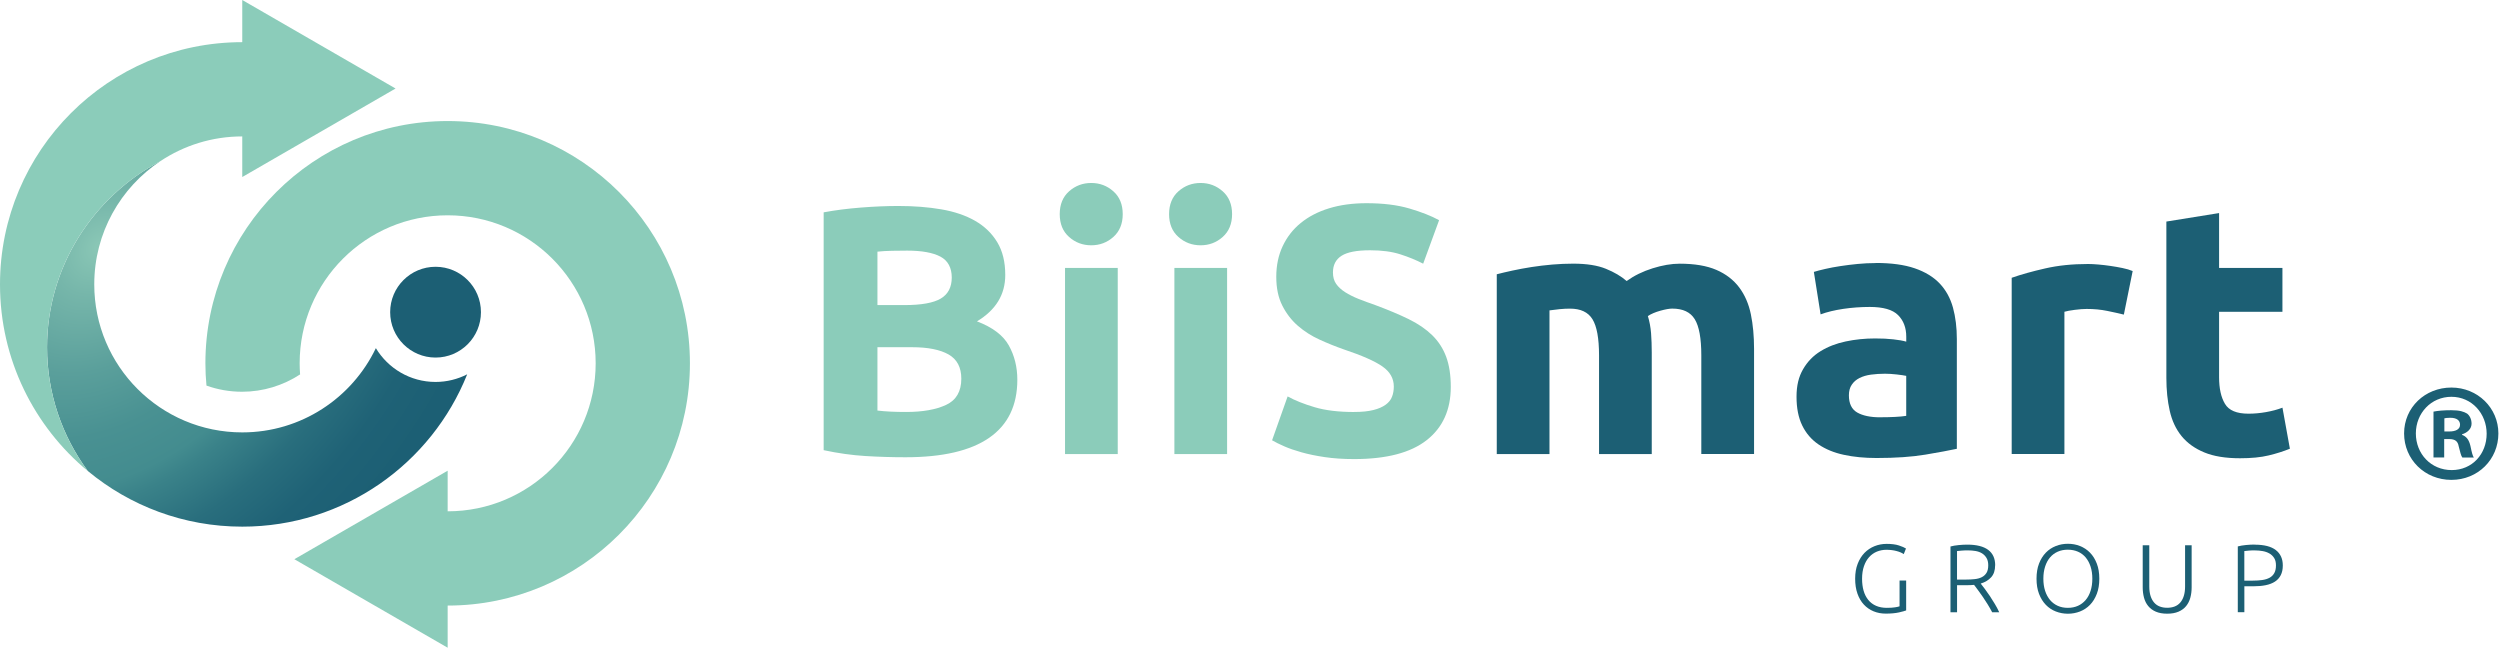 <svg width="727" height="189" viewBox="0 0 727 189" fill="none" xmlns="http://www.w3.org/2000/svg">
<g clip-path="url(#clip0_99_8492)">
<path d="M552.4 168.82H554.31V177.51C553.95 177.66 553.25 177.85 552.22 178.09C551.18 178.32 549.9 178.44 548.38 178.44C547.11 178.44 545.93 178.22 544.84 177.77C543.75 177.32 542.81 176.67 542.02 175.82C541.22 174.97 540.6 173.91 540.15 172.64C539.7 171.37 539.48 169.93 539.48 168.3C539.48 166.67 539.72 165.22 540.21 163.96C540.7 162.69 541.36 161.64 542.19 160.78C543.02 159.93 543.99 159.28 545.1 158.83C546.21 158.38 547.39 158.16 548.64 158.16C550.08 158.16 551.27 158.31 552.21 158.62C553.15 158.93 553.83 159.23 554.26 159.51L553.61 161.14C553.09 160.77 552.37 160.46 551.47 160.23C550.57 159.99 549.6 159.88 548.55 159.88C547.58 159.88 546.66 160.06 545.79 160.41C544.93 160.77 544.18 161.3 543.54 162.01C542.9 162.72 542.4 163.6 542.04 164.65C541.68 165.7 541.49 166.92 541.49 168.3C541.49 169.59 541.64 170.76 541.94 171.8C542.24 172.84 542.7 173.73 543.3 174.47C543.91 175.21 544.66 175.78 545.56 176.17C546.46 176.56 547.5 176.76 548.68 176.76C549.64 176.76 550.44 176.71 551.08 176.61C551.72 176.51 552.16 176.41 552.39 176.31V168.83L552.4 168.82Z" fill="#1C5F74"/>
<path d="M580.18 164.41C580.18 165.87 579.8 167.02 579.03 167.87C578.26 168.71 577.25 169.32 575.99 169.7C576.29 170.08 576.68 170.58 577.16 171.22C577.64 171.86 578.13 172.55 578.64 173.31C579.15 174.07 579.64 174.86 580.13 175.68C580.62 176.5 581.03 177.29 581.37 178.04H579.32C578.93 177.29 578.5 176.54 578.04 175.79C577.58 175.04 577.11 174.31 576.63 173.61C576.15 172.91 575.69 172.26 575.24 171.66C574.79 171.06 574.4 170.54 574.06 170.08C573.46 170.14 572.86 170.17 572.26 170.17H569.11V178.04H567.2V158.92C567.88 158.73 568.67 158.6 569.58 158.51C570.49 158.42 571.33 158.38 572.1 158.38C574.78 158.38 576.8 158.89 578.16 159.9C579.52 160.91 580.2 162.41 580.2 164.4L580.18 164.41ZM572.3 160.05C571.59 160.05 570.97 160.07 570.43 160.12C569.9 160.17 569.45 160.21 569.1 160.25V168.54H571.74C572.62 168.54 573.46 168.5 574.24 168.41C575.03 168.33 575.71 168.14 576.29 167.85C576.87 167.56 577.33 167.14 577.67 166.6C578.01 166.06 578.18 165.32 578.18 164.38C578.18 163.52 578.01 162.8 577.67 162.24C577.33 161.68 576.89 161.23 576.35 160.9C575.81 160.57 575.18 160.35 574.48 160.23C573.78 160.11 573.05 160.05 572.3 160.05Z" fill="#1C5F74"/>
<path d="M610.48 168.29C610.48 169.96 610.24 171.43 609.75 172.7C609.26 173.97 608.6 175.04 607.77 175.89C606.94 176.74 605.97 177.38 604.86 177.82C603.75 178.25 602.58 178.47 601.35 178.47C600.12 178.47 598.94 178.25 597.84 177.82C596.73 177.39 595.76 176.75 594.93 175.89C594.1 175.03 593.44 173.97 592.95 172.7C592.46 171.43 592.22 169.95 592.22 168.29C592.22 166.63 592.46 165.16 592.95 163.89C593.44 162.62 594.1 161.57 594.93 160.71C595.76 159.85 596.73 159.22 597.84 158.78C598.95 158.34 600.12 158.13 601.35 158.13C602.58 158.13 603.76 158.34 604.86 158.78C605.96 159.22 606.93 159.85 607.77 160.71C608.61 161.57 609.26 162.62 609.75 163.89C610.24 165.15 610.48 166.62 610.48 168.29ZM608.45 168.29C608.45 166.98 608.28 165.8 607.94 164.76C607.6 163.72 607.12 162.83 606.51 162.1C605.89 161.37 605.15 160.81 604.27 160.43C603.39 160.05 602.42 159.85 601.33 159.85C600.24 159.85 599.27 160.04 598.39 160.43C597.51 160.82 596.77 161.37 596.15 162.1C595.53 162.83 595.05 163.72 594.72 164.76C594.38 165.8 594.21 166.98 594.21 168.29C594.21 169.6 594.38 170.78 594.72 171.82C595.06 172.86 595.54 173.74 596.15 174.48C596.77 175.21 597.51 175.77 598.39 176.17C599.27 176.57 600.24 176.76 601.33 176.76C602.42 176.76 603.4 176.56 604.27 176.17C605.14 175.78 605.89 175.21 606.51 174.48C607.13 173.75 607.61 172.86 607.94 171.82C608.28 170.78 608.45 169.6 608.45 168.29Z" fill="#1C5F74"/>
<path d="M630.21 178.46C628.92 178.46 627.82 178.26 626.91 177.87C626 177.48 625.27 176.93 624.7 176.24C624.13 175.55 623.73 174.74 623.48 173.81C623.23 172.88 623.1 171.88 623.1 170.82V158.56H625.01V170.56C625.01 171.63 625.14 172.55 625.39 173.33C625.64 174.11 626 174.75 626.45 175.26C626.9 175.77 627.44 176.14 628.08 176.38C628.72 176.62 629.43 176.74 630.22 176.74C631.01 176.74 631.72 176.62 632.36 176.38C633 176.14 633.54 175.76 633.99 175.26C634.44 174.75 634.79 174.11 635.04 173.33C635.29 172.55 635.42 171.63 635.42 170.56V158.56H637.33V170.82C637.33 171.89 637.2 172.89 636.95 173.81C636.7 174.73 636.29 175.55 635.73 176.24C635.17 176.93 634.43 177.48 633.52 177.87C632.61 178.26 631.51 178.46 630.22 178.46H630.21Z" fill="#1C5F74"/>
<path d="M655.65 158.39C658.41 158.39 660.46 158.91 661.81 159.96C663.16 161.01 663.84 162.5 663.84 164.43C663.84 165.54 663.64 166.48 663.25 167.25C662.86 168.02 662.29 168.66 661.56 169.13C660.83 169.61 659.93 169.95 658.88 170.17C657.82 170.39 656.63 170.49 655.3 170.49H652.66V178.02H650.75V158.9C651.43 158.71 652.22 158.58 653.13 158.49C654.04 158.4 654.89 158.36 655.67 158.36L655.65 158.39ZM655.74 160.05C655.03 160.05 654.42 160.07 653.93 160.12C653.43 160.17 653.01 160.21 652.65 160.25V168.85H655.07C656.1 168.85 657.03 168.79 657.87 168.67C658.71 168.55 659.42 168.32 660.01 168C660.6 167.67 661.05 167.22 661.37 166.64C661.69 166.06 661.85 165.32 661.85 164.42C661.85 163.52 661.68 162.84 661.33 162.28C660.98 161.72 660.52 161.27 659.95 160.95C659.38 160.62 658.73 160.39 658 160.26C657.27 160.13 656.52 160.06 655.75 160.06L655.74 160.05Z" fill="#1C5F74"/>
<path d="M200.63 105.65C200.63 66.74 169.09 35.2 130.18 35.2C91.27 35.2 59.73 66.74 59.73 105.65C59.73 107.84 59.84 109.99 60.04 112.13C63.28 113.29 66.77 113.92 70.41 113.92C76.5 113.92 82.34 112.1 87.27 108.88C87.19 107.81 87.14 106.74 87.14 105.65C87.14 81.88 106.41 62.61 130.18 62.61C153.95 62.61 173.22 81.88 173.22 105.65C173.22 129.42 153.95 148.69 130.18 148.69V136.88L107.89 149.75L85.6 162.62L107.89 175.49L130.18 188.36V176.1C169.09 176.1 200.63 144.56 200.63 105.65Z" fill="#8BCCBA"/>
<path d="M126.66 77.58C119.37 77.58 113.46 83.49 113.46 90.78C113.46 98.07 119.37 103.98 126.66 103.98C133.95 103.98 139.86 98.07 139.86 90.78C139.86 83.49 133.95 77.58 126.66 77.58Z" fill="#1C5F74"/>
<path d="M135.86 108.85C133.1 110.26 129.97 111.07 126.66 111.07C119.29 111.07 112.85 107.13 109.3 101.24C102.37 115.73 87.58 125.74 70.45 125.74C46.68 125.74 27.41 106.47 27.41 82.7C27.41 67.73 35.06 54.55 46.66 46.84C27.03 57.24 13.69 77.6 13.69 101.01C13.69 114.44 18.09 126.86 25.54 136.97C37.73 147.07 53.38 153.15 70.45 153.15C100.11 153.15 125.48 134.81 135.86 108.85Z" fill="url(#paint0_radial_99_8492)"/>
<path d="M70.45 0V12.26C31.54 12.26 0 43.8 0 82.71C0 104.55 9.94 124.06 25.53 136.98C18.08 126.86 13.68 114.45 13.68 101.02C13.68 77.61 27.02 57.25 46.65 46.85C53.47 42.32 61.65 39.67 70.45 39.67V51.48L89.07 40.73L92.74 38.61L115.03 25.74L70.45 0Z" fill="#8BCCBA"/>
<path d="M263.3 132.97C259.39 132.97 255.5 132.85 251.62 132.61C247.74 132.37 243.71 131.81 239.52 130.91V61.75C242.81 61.13 246.42 60.67 250.33 60.36C254.24 60.05 257.88 59.9 261.24 59.9C265.76 59.9 269.93 60.22 273.75 60.88C277.55 61.53 280.83 62.65 283.57 64.22C286.31 65.8 288.46 67.87 290.01 70.45C291.56 73.02 292.33 76.19 292.33 79.97C292.33 85.67 289.59 90.16 284.1 93.45C288.63 95.17 291.71 97.5 293.36 100.45C295.01 103.4 295.84 106.73 295.84 110.43C295.84 117.91 293.11 123.53 287.66 127.31C282.2 131.09 274.09 132.97 263.32 132.97H263.3ZM255.16 88.72H262.98C267.92 88.72 271.45 88.09 273.58 86.82C275.71 85.55 276.77 83.51 276.77 80.7C276.77 77.89 275.67 75.79 273.48 74.63C271.29 73.47 268.06 72.88 263.81 72.88C262.43 72.88 260.96 72.9 259.38 72.93C257.8 72.96 256.4 73.05 255.16 73.18V88.72ZM255.16 100.97V119.39C256.33 119.53 257.6 119.63 258.97 119.7C260.34 119.77 261.85 119.8 263.5 119.8C268.3 119.8 272.17 119.12 275.13 117.74C278.07 116.37 279.55 113.83 279.55 110.13C279.55 106.84 278.32 104.49 275.85 103.08C273.38 101.68 269.84 100.97 265.25 100.97H255.16Z" fill="#8BCCBA"/>
<path d="M326.49 62.27C326.49 65.08 325.57 67.3 323.76 68.91C321.94 70.53 319.8 71.33 317.33 71.33C314.86 71.33 312.71 70.53 310.89 68.91C309.07 67.3 308.17 65.09 308.17 62.27C308.17 59.45 309.08 57.24 310.89 55.63C312.71 54.02 314.85 53.21 317.33 53.21C319.81 53.21 321.94 54.02 323.76 55.63C325.58 57.24 326.49 59.46 326.49 62.27ZM325.04 132.04H309.71V77.91H325.04V132.04Z" fill="#8BCCBA"/>
<path d="M358.29 62.27C358.29 65.08 357.37 67.3 355.56 68.91C353.74 70.53 351.6 71.33 349.13 71.33C346.66 71.33 344.51 70.53 342.69 68.91C340.87 67.3 339.97 65.09 339.97 62.27C339.97 59.45 340.88 57.24 342.69 55.63C344.51 54.02 346.65 53.21 349.13 53.21C351.61 53.21 353.74 54.02 355.56 55.63C357.38 57.24 358.29 59.46 358.29 62.27ZM356.84 132.04H341.51V77.91H356.84V132.04Z" fill="#8BCCBA"/>
<path d="M393.79 119.8C396.06 119.8 397.92 119.61 399.4 119.23C400.88 118.86 402.05 118.34 402.95 117.69C403.84 117.04 404.46 116.27 404.8 115.37C405.15 114.48 405.32 113.48 405.32 112.39C405.32 110.06 404.22 108.12 402.03 106.58C399.83 105.03 396.06 103.37 390.71 101.58C388.37 100.76 386.04 99.82 383.7 98.75C381.37 97.69 379.28 96.35 377.42 94.74C375.57 93.13 374.06 91.17 372.9 88.87C371.73 86.57 371.14 83.78 371.14 80.49C371.14 77.2 371.76 74.23 373 71.59C374.24 68.95 375.98 66.7 378.25 64.85C380.52 63 383.26 61.57 386.48 60.58C389.7 59.59 393.34 59.09 397.39 59.09C402.19 59.09 406.34 59.6 409.85 60.63C413.34 61.66 416.23 62.79 418.49 64.03L413.86 76.68C411.86 75.65 409.66 74.74 407.22 73.96C404.77 73.17 401.85 72.78 398.42 72.78C394.58 72.78 391.81 73.31 390.14 74.37C388.45 75.44 387.62 77.06 387.62 79.26C387.62 80.56 387.93 81.66 388.55 82.55C389.17 83.44 390.05 84.25 391.17 84.97C392.3 85.69 393.61 86.34 395.08 86.93C396.56 87.51 398.18 88.11 399.97 88.73C403.67 90.11 406.9 91.46 409.64 92.8C412.38 94.14 414.66 95.7 416.49 97.48C418.31 99.27 419.66 101.36 420.55 103.76C421.44 106.17 421.89 109.08 421.89 112.51C421.89 119.16 419.55 124.33 414.89 127.99C410.22 131.66 403.19 133.5 393.79 133.5C390.64 133.5 387.78 133.31 385.25 132.93C382.72 132.56 380.47 132.09 378.51 131.54C376.55 130.99 374.87 130.41 373.46 129.79C372.05 129.18 370.88 128.59 369.92 128.04L374.44 115.28C376.57 116.45 379.19 117.5 382.31 118.42C385.43 119.35 389.26 119.81 393.79 119.81V119.8Z" fill="#8BCCBA"/>
<path d="M465 103.33C465 98.39 464.36 94.89 463.09 92.83C461.82 90.77 459.65 89.75 456.55 89.75C455.59 89.75 454.59 89.8 453.57 89.9C452.54 90 451.54 90.12 450.59 90.26V132.04H435.26V79.76C436.56 79.42 438.08 79.06 439.84 78.68C441.59 78.3 443.44 77.96 445.4 77.65C447.35 77.35 449.36 77.11 451.42 76.93C453.48 76.76 455.5 76.67 457.49 76.67C461.4 76.67 464.58 77.17 467.01 78.17C469.45 79.16 471.45 80.35 473.03 81.72C475.23 80.14 477.75 78.91 480.59 78.02C483.43 77.13 486.06 76.68 488.46 76.68C492.78 76.68 496.33 77.28 499.11 78.48C501.89 79.68 504.1 81.38 505.75 83.57C507.4 85.77 508.53 88.38 509.15 91.39C509.77 94.4 510.08 97.77 510.08 101.47V132.03H494.74V103.32C494.74 98.38 494.1 94.88 492.83 92.82C491.56 90.76 489.39 89.74 486.29 89.74C485.47 89.74 484.32 89.94 482.85 90.35C481.37 90.76 480.16 91.28 479.2 91.9C479.68 93.48 479.99 95.14 480.13 96.89C480.26 98.64 480.33 100.51 480.33 102.5V132.04H465V103.33Z" fill="#1C5F74"/>
<path d="M545.48 76.47C550 76.47 553.77 76.98 556.8 78.02C559.81 79.05 562.24 80.53 564.06 82.44C565.88 84.36 567.16 86.7 567.92 89.44C568.67 92.18 569.05 95.24 569.05 98.6V130.51C566.85 130.99 563.8 131.55 559.89 132.21C555.99 132.86 551.25 133.19 545.69 133.19C542.2 133.19 539.02 132.88 536.18 132.26C533.33 131.65 530.87 130.63 528.81 129.23C526.75 127.82 525.18 125.99 524.08 123.72C522.98 121.46 522.43 118.68 522.43 115.39C522.43 112.1 523.06 109.56 524.34 107.36C525.61 105.16 527.3 103.42 529.43 102.12C531.56 100.81 533.99 99.87 536.74 99.29C539.48 98.71 542.33 98.42 545.28 98.42C547.27 98.42 549.04 98.5 550.58 98.68C552.13 98.85 553.37 99.07 554.34 99.35V97.91C554.34 95.31 553.54 93.21 551.96 91.63C550.38 90.05 547.64 89.26 543.73 89.26C541.13 89.26 538.55 89.45 536.02 89.82C533.49 90.2 531.29 90.73 529.43 91.42L527.47 79.07C528.36 78.8 529.48 78.5 530.81 78.2C532.15 77.89 533.6 77.62 535.19 77.38C536.77 77.14 538.42 76.93 540.18 76.76C541.93 76.59 543.69 76.5 545.48 76.5V76.47ZM546.72 121.34C548.23 121.34 549.66 121.31 551.04 121.24C552.41 121.17 553.51 121.07 554.33 120.93V109.3C553.71 109.17 552.78 109.03 551.55 108.89C550.31 108.75 549.18 108.68 548.16 108.68C546.72 108.68 545.37 108.77 544.1 108.94C542.82 109.11 541.71 109.44 540.75 109.92C539.79 110.4 539.04 111.05 538.49 111.88C537.93 112.7 537.66 113.73 537.66 114.96C537.66 117.37 538.47 119.03 540.08 119.96C541.7 120.88 543.91 121.35 546.73 121.35L546.72 121.34Z" fill="#1C5F74"/>
<path d="M617.62 91.49C616.24 91.15 614.64 90.79 612.78 90.41C610.92 90.03 608.94 89.84 606.81 89.84C605.85 89.84 604.7 89.93 603.36 90.1C602.02 90.27 601.01 90.46 600.33 90.66V132.03H585V80.78C587.74 79.82 590.99 78.91 594.72 78.06C598.46 77.2 602.63 76.77 607.23 76.77C608.06 76.77 609.05 76.82 610.21 76.92C611.37 77.02 612.55 77.16 613.71 77.33C614.88 77.5 616.04 77.7 617.2 77.94C618.37 78.18 619.37 78.47 620.18 78.82L617.62 91.47V91.49Z" fill="#1C5F74"/>
<path d="M629.97 64.43L645.31 61.96V77.91H663.73V90.67H645.31V109.71C645.31 112.93 645.87 115.51 647.01 117.42C648.14 119.35 650.42 120.3 653.86 120.3C655.51 120.3 657.2 120.15 658.95 119.84C660.7 119.53 662.29 119.11 663.74 118.55L665.9 130.49C664.04 131.24 661.99 131.9 659.72 132.44C657.46 132.99 654.68 133.26 651.39 133.26C647.21 133.26 643.75 132.7 641 131.56C638.26 130.43 636.06 128.85 634.41 126.83C632.76 124.8 631.61 122.35 630.96 119.47C630.31 116.59 629.98 113.4 629.98 109.9V64.41L629.97 64.43Z" fill="#1C5F74"/>
<path d="M726.53 126.04C726.53 133.61 720.59 139.55 712.86 139.55C705.13 139.55 699.11 133.61 699.11 126.04C699.11 118.47 705.21 112.7 712.86 112.7C720.51 112.7 726.53 118.64 726.53 126.04ZM702.53 126.04C702.53 131.98 706.93 136.7 712.95 136.7C718.97 136.7 723.12 131.98 723.12 126.13C723.12 120.28 718.81 115.39 712.87 115.39C706.93 115.39 702.53 120.19 702.53 126.04ZM710.75 133.04H707.66V119.7C708.88 119.45 710.59 119.29 712.79 119.29C715.31 119.29 716.45 119.7 717.43 120.27C718.16 120.83 718.73 121.89 718.73 123.2C718.73 124.66 717.59 125.8 715.97 126.29V126.46C717.27 126.95 718 127.92 718.41 129.71C718.82 131.74 719.06 132.56 719.39 133.05H716.05C715.65 132.56 715.4 131.34 714.99 129.79C714.75 128.33 713.94 127.68 712.23 127.68H710.77V133.05L710.75 133.04ZM710.83 125.47H712.29C714 125.47 715.38 124.9 715.38 123.52C715.38 122.3 714.49 121.49 712.53 121.49C711.72 121.49 711.15 121.57 710.82 121.65V125.48L710.83 125.47Z" fill="#1C5F74"/>
</g>
<defs>
<radialGradient id="paint0_radial_99_8492" cx="0" cy="0" r="1" gradientUnits="userSpaceOnUse" gradientTransform="translate(28.966 71.528) rotate(128.05) scale(139.31 107.269)">
<stop offset="0.01" stop-color="#89C6B5"/>
<stop offset="0.11" stop-color="#76B6AA"/>
<stop offset="0.29" stop-color="#5A9F9B"/>
<stop offset="0.44" stop-color="#499192"/>
<stop offset="0.56" stop-color="#438C8F"/>
<stop offset="0.61" stop-color="#3A8289"/>
<stop offset="0.74" stop-color="#296E7D"/>
<stop offset="0.87" stop-color="#1F6276"/>
<stop offset="1" stop-color="#1C5F74"/>
</radialGradient>
<clipPath id="clip0_99_8492">
<rect width="726.53" height="188.36" fill="white"/>
</clipPath>
</defs>
</svg>
